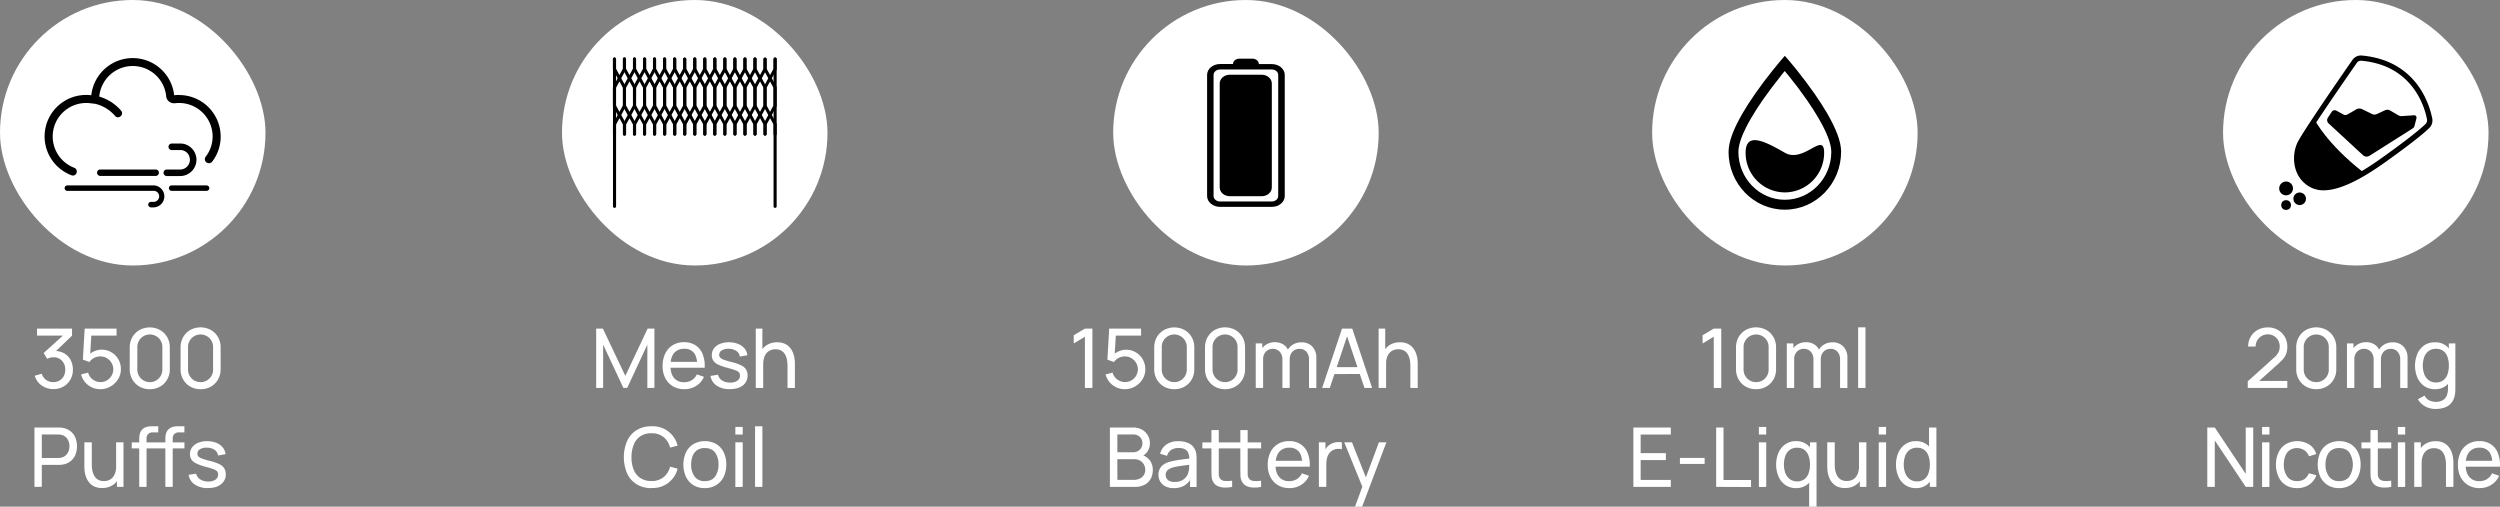 <svg xmlns="http://www.w3.org/2000/svg" viewBox="0 0 1668.34 338.11"><rect x="0" y="0" width="1668.34" height="338.11" fill="#808080" stroke="none"/><defs><style>.cls-1{fill:#fff;}</style></defs><g id="图层_2" data-name="图层 2"><g id="图层_1-2" data-name="图层 1"><g id="图层_2-2" data-name="图层 2"><g id="图层_1-2-2" data-name="图层 1-2"><rect class="cls-1" width="177.17" height="177.17" rx="88.58"/><path d="M119.46,63.36a26.8,26.8,0,0,0-3.23.2,27.82,27.82,0,0,0-55.31,0,26.8,26.8,0,0,0-3.23-.2A27.68,27.68,0,0,0,47.84,117a2.54,2.54,0,0,0,3.24-1.56,2.34,2.34,0,0,0,.15-.83v-.28a2.58,2.58,0,0,0-1.71-2.38A22.35,22.35,0,0,1,57.7,68.73a20.83,20.83,0,0,1,2.62.17l2.73.32.81.13a25.15,25.15,0,0,1,13,8.09,2.46,2.46,0,0,0,3.3.37l.24-.16a2.55,2.55,0,0,0,.6-3.56l-.15-.2a30.48,30.48,0,0,0-14.58-9.42v-.35a22.44,22.44,0,0,1,44.63,0v.12a5.21,5.21,0,0,0,5.71,4.65h.23a20.83,20.83,0,0,1,2.62-.17,22.42,22.42,0,0,1,22.44,22.36,22.1,22.1,0,0,1-4.63,13.49,2.67,2.67,0,0,0,2.19,4.33,2.7,2.7,0,0,0,2.1-1,27.25,27.25,0,0,0,5.7-16.76,27.76,27.76,0,0,0-27.8-27.72h0Z"/><path d="M130.84,104.31A10.84,10.84,0,0,0,122.58,96a11.14,11.14,0,0,0-1.82-.2h-6a2.17,2.17,0,1,0,0,4.33h6a6.5,6.5,0,0,1,1.52.3,6.29,6.29,0,0,1,4.12,4.11,6.53,6.53,0,0,1-6.2,8.59h-8.68a2.18,2.18,0,1,0-.28,4.35h9a10.91,10.91,0,0,0,10.87-10.94,11.42,11.42,0,0,0-.25-2.26Zm-27.08,8.81h-37a2.14,2.14,0,0,0,0,4.27h37a2.14,2.14,0,1,0,0-4.27Zm-1.17,10.62H45.08a1.82,1.82,0,1,0,0,3.63H102.5a3.64,3.64,0,0,1,3.72,3.55V131a3.72,3.72,0,0,1-3.63,3.72h-1.82a1.84,1.84,0,1,0,0,3.68h1.82a7.35,7.35,0,0,0,0-14.69Zm35.44,0H114.4a1.82,1.82,0,0,0,0,3.63H138a1.82,1.82,0,0,0,0-3.63Z"/><path class="cls-1" d="M35.66,259.66a13.53,13.53,0,0,1-5.47-1.09,12.41,12.41,0,0,1-4.36-3.08,12.15,12.15,0,0,1-2.68-4.74l4.7-1.35a7.82,7.82,0,0,0,3,4.18A8.12,8.12,0,0,0,35.6,255a8.28,8.28,0,0,0,4.2-1.11,7.31,7.31,0,0,0,2.75-2.9,9,9,0,0,0,1-4.26,8.36,8.36,0,0,0-2.2-6,7.6,7.6,0,0,0-5.78-2.31,8.14,8.14,0,0,0-2.08.28,11,11,0,0,0-2,.76l-2.36-3.88L43.8,222.31l.64,1.65H24.71v-4.68H48.07V224L35.55,236v-1.74a12.84,12.84,0,0,1,6.87,1.31A11.11,11.11,0,0,1,47,240a13.48,13.48,0,0,1,1.64,6.69,12.93,12.93,0,0,1-1.71,6.71,12.28,12.28,0,0,1-4.67,4.6A13,13,0,0,1,35.66,259.66Z"/><path class="cls-1" d="M66.91,259.72A13.08,13.08,0,0,1,56.75,255a13.38,13.38,0,0,1-2.66-5.11l4.71-1.27A7.74,7.74,0,0,0,60.56,252a8.88,8.88,0,0,0,2.95,2.2,8.47,8.47,0,0,0,7.87-.38,8.82,8.82,0,0,0,3.08-3.11,8.26,8.26,0,0,0,1.14-4.25,8.12,8.12,0,0,0-1.18-4.32A9.1,9.1,0,0,0,71.3,239a8.26,8.26,0,0,0-4.25-1.14,8.72,8.72,0,0,0-4.47,1.1,9.37,9.37,0,0,0-2.93,2.64L55.3,240l1.21-20.71H77.78v4.65H58.88l2.17-2-1,16.59-1-1.45a11.39,11.39,0,0,1,4-2.73,11.86,11.86,0,0,1,4.69-1,12.63,12.63,0,0,1,6.6,1.73,12.91,12.91,0,0,1,6.33,11.31,12.45,12.45,0,0,1-1.87,6.67,14.14,14.14,0,0,1-5,4.81A13.18,13.18,0,0,1,66.91,259.72Z"/><path class="cls-1" d="M100,259.72A13.5,13.5,0,0,1,93.08,258a12.94,12.94,0,0,1-4.76-4.76,13.5,13.5,0,0,1-1.74-6.86V231.82A13.56,13.56,0,0,1,88.32,225a12.94,12.94,0,0,1,4.76-4.76,14.43,14.43,0,0,1,13.74,0,12.79,12.79,0,0,1,4.76,4.76,13.49,13.49,0,0,1,1.73,6.86v14.53a13.49,13.49,0,0,1-1.73,6.86,12.79,12.79,0,0,1-4.76,4.76A13.55,13.55,0,0,1,100,259.72Zm0-4.71a8.06,8.06,0,0,0,4.23-1.13,8.45,8.45,0,0,0,3-3,8.14,8.14,0,0,0,1.12-4.22v-15.1a8.14,8.14,0,0,0-1.12-4.22,8.38,8.38,0,0,0-14.46,0,8.14,8.14,0,0,0-1.12,4.22v15.1a8.14,8.14,0,0,0,1.12,4.22,8.45,8.45,0,0,0,3,3A8.15,8.15,0,0,0,100,255Z"/><path class="cls-1" d="M133.83,259.72A13.47,13.47,0,0,1,127,258a12.94,12.94,0,0,1-4.76-4.76,13.5,13.5,0,0,1-1.74-6.86V231.82a13.5,13.5,0,0,1,1.74-6.86A12.94,12.94,0,0,1,127,220.2a14.43,14.43,0,0,1,13.74,0A12.79,12.79,0,0,1,145.5,225a13.59,13.59,0,0,1,1.73,6.86v14.53a13.59,13.59,0,0,1-1.73,6.86,12.79,12.79,0,0,1-4.76,4.76A13.59,13.59,0,0,1,133.83,259.72Zm0-4.71a8.1,8.1,0,0,0,4.24-1.13,8.45,8.45,0,0,0,3-3,8.05,8.05,0,0,0,1.13-4.22v-15.1a8.05,8.05,0,0,0-1.13-4.22,8.38,8.38,0,0,0-14.46,0,8.24,8.24,0,0,0-1.13,4.22v15.1a8.24,8.24,0,0,0,1.13,4.22,8.45,8.45,0,0,0,3,3,8.14,8.14,0,0,0,4.22,1.12Z"/><path class="cls-1" d="M23,324.91V285.3H40a13.2,13.2,0,0,1,1.54.18A11.44,11.44,0,0,1,47,287.73a10.59,10.59,0,0,1,3.28,4.32,15.51,15.51,0,0,1,0,11.5,10.66,10.66,0,0,1-3.3,4.3,11.4,11.4,0,0,1-5.38,2.2c-.49.08-1,.13-1.54.17s-1,0-1.37,0H27.89v14.64Zm4.89-19.29H38.48a10.47,10.47,0,0,0,1.2-.05,11,11,0,0,0,1.28-.19,6.37,6.37,0,0,0,3-1.61A7.14,7.14,0,0,0,45.78,301a9.47,9.47,0,0,0,0-6.47A7.18,7.18,0,0,0,44,291.8a6.33,6.33,0,0,0-3-1.61,11,11,0,0,0-1.28-.19c-.45,0-.85-.05-1.2-.05H27.89Z"/><path class="cls-1" d="M68.13,325.68a12.18,12.18,0,0,1-4.92-.91,9.68,9.68,0,0,1-3.38-2.42A11.74,11.74,0,0,1,57.71,319a16.45,16.45,0,0,1-1.09-3.77,22.82,22.82,0,0,1-.31-3.6V295.2h4.95v14.88a20.69,20.69,0,0,0,.38,4A10.86,10.86,0,0,0,63,317.64a6.75,6.75,0,0,0,2.47,2.48,7.58,7.58,0,0,0,3.9.91,8.51,8.51,0,0,0,3.34-.63,7,7,0,0,0,2.57-1.89,8.51,8.51,0,0,0,1.66-3.18,14.73,14.73,0,0,0,.6-4.48l3.21,1a16.31,16.31,0,0,1-1.55,7.4A11.2,11.2,0,0,1,74.78,324,12.89,12.89,0,0,1,68.13,325.68Zm9.91-.77v-8h-.55V295.2h4.92v29.71Z"/><path class="cls-1" d="M87.91,299.24v-4h17.74v4Zm5,25.67V293.58a18.71,18.71,0,0,1,.1-2.34,9,9,0,0,1,.5-2.35,6.08,6.08,0,0,1,1.27-2.11A6.38,6.38,0,0,1,97,285.19a8.3,8.3,0,0,1,2.46-.61c.84-.07,1.63-.11,2.38-.11h3.77v4.07h-3.49a4.44,4.44,0,0,0-3.25,1.08,4.34,4.34,0,0,0-1.07,3.19v32.1Zm12.44-25.67v-4h17.74v4Zm5,25.67V293.58a18.71,18.71,0,0,1,.1-2.34,9.46,9.46,0,0,1,.49-2.35,6.1,6.1,0,0,1,1.28-2.11,6.29,6.29,0,0,1,2.23-1.59,8.3,8.3,0,0,1,2.46-.61c.84-.07,1.63-.11,2.38-.11h3.77v4.07h-3.49a4.39,4.39,0,0,0-3.25,1.08,4.29,4.29,0,0,0-1.07,3.19v32.1Z"/><path class="cls-1" d="M138.74,325.7a15.1,15.1,0,0,1-8.7-2.32,9.67,9.67,0,0,1-4.17-6.51l5-.79a6.27,6.27,0,0,0,2.77,3.83,9.6,9.6,0,0,0,5.4,1.42,8,8,0,0,0,4.77-1.26,4,4,0,0,0,1.74-3.44,3.45,3.45,0,0,0-.57-2,5.37,5.37,0,0,0-2.38-1.47c-1.2-.45-3-1-5.44-1.67A34.46,34.46,0,0,1,131,309.3a7.79,7.79,0,0,1-3.22-2.6,6.57,6.57,0,0,1-1-3.63,7.49,7.49,0,0,1,1.44-4.57,9.29,9.29,0,0,1,4-3,15.42,15.42,0,0,1,6-1.09,16,16,0,0,1,6.05,1.08,10.49,10.49,0,0,1,4.31,3,8.62,8.62,0,0,1,1.94,4.58l-5,.9a5.47,5.47,0,0,0-2.31-3.75,8.71,8.71,0,0,0-5-1.47,8.24,8.24,0,0,0-4.69,1,3.45,3.45,0,0,0-1.8,3,2.7,2.7,0,0,0,.67,1.86,6.64,6.64,0,0,0,2.51,1.44,51.52,51.52,0,0,0,5.32,1.57,29.59,29.59,0,0,1,6.2,2.16,7.77,7.77,0,0,1,3.23,2.75,7.38,7.38,0,0,1,1,3.89,8.09,8.09,0,0,1-3.17,6.75C145.35,324.88,142.45,325.7,138.74,325.7Z"/><rect class="cls-1" x="1483.52" width="177.17" height="177.17" rx="88.58"/><path class="cls-1" d="M1500,258.86v-4.4l17.58-15.81a11.4,11.4,0,0,0,3-3.76,9.3,9.3,0,0,0,.75-3.64,8.21,8.21,0,0,0-1-4.12,8,8,0,0,0-2.85-2.91,7.69,7.69,0,0,0-4.08-1.09,7.9,7.9,0,0,0-4.21,1.13,8.29,8.29,0,0,0-2.91,3,7.68,7.68,0,0,0-1,4h-5a12.62,12.62,0,0,1,1.72-6.6,12.07,12.07,0,0,1,4.71-4.53,14,14,0,0,1,6.8-1.63,12.84,12.84,0,0,1,6.6,1.69,12.63,12.63,0,0,1,4.61,4.6,12.85,12.85,0,0,1,1.69,6.55,14,14,0,0,1-.65,4.5,11.34,11.34,0,0,1-2,3.51,32.1,32.1,0,0,1-3.39,3.41l-14.6,13.12-.64-1.65h21.27v4.67Z"/><path class="cls-1" d="M1545.72,259.72a13.52,13.52,0,0,1-6.87-1.75,12.84,12.84,0,0,1-4.75-4.76,13.41,13.41,0,0,1-1.75-6.86V231.82a13.41,13.41,0,0,1,1.75-6.86,12.84,12.84,0,0,1,4.75-4.76,14.43,14.43,0,0,1,13.74,0,12.65,12.65,0,0,1,4.76,4.76,13.5,13.5,0,0,1,1.74,6.86v14.53a13.5,13.5,0,0,1-1.74,6.86,12.65,12.65,0,0,1-4.76,4.76A13.55,13.55,0,0,1,1545.72,259.72Zm0-4.71a8.06,8.06,0,0,0,4.23-1.13,8.45,8.45,0,0,0,3-3,8.24,8.24,0,0,0,1.13-4.22v-15.1a8.24,8.24,0,0,0-1.13-4.22,8.45,8.45,0,0,0-3-3,8.06,8.06,0,0,0-4.23-1.13,8.25,8.25,0,0,0-4.23,1.13,8.45,8.45,0,0,0-3,3,8.14,8.14,0,0,0-1.12,4.22v15.1a8.14,8.14,0,0,0,1.12,4.22,8.45,8.45,0,0,0,3,3,8.15,8.15,0,0,0,4.23,1.12Z"/><path class="cls-1" d="M1566.21,258.89V229.18h4.37v7.95h.55v21.76Zm17.8,0V240.08a7.67,7.67,0,0,0-1.76-5.34,6.53,6.53,0,0,0-9.23-.12l-.12.12a7.54,7.54,0,0,0-1.79,5.24l-2.58-1.54a9.86,9.86,0,0,1,1.37-5.16,10.07,10.07,0,0,1,3.74-3.59,10.85,10.85,0,0,1,5.37-1.32,10.36,10.36,0,0,1,5.22,1.28,8.55,8.55,0,0,1,3.44,3.63,12,12,0,0,1,1.21,5.57v20Zm17.74,0v-19a7.31,7.31,0,0,0-1.78-5.21,6,6,0,0,0-4.61-1.88,6.56,6.56,0,0,0-3.13.77,6,6,0,0,0-2.42,2.36,8,8,0,0,0-.94,4.1l-2.58-1a10.65,10.65,0,0,1,1.3-5.55,9.75,9.75,0,0,1,3.73-3.7,10.84,10.84,0,0,1,5.34-1.32,9.57,9.57,0,0,1,7.31,2.84,10.55,10.55,0,0,1,2.67,7.56v20.08Z"/><path class="cls-1" d="M1624.94,259.72a12.14,12.14,0,0,1-7.13-2.07,13.43,13.43,0,0,1-4.58-5.62,20.74,20.74,0,0,1,0-16,13.35,13.35,0,0,1,4.58-5.59,12.15,12.15,0,0,1,7.1-2,11.82,11.82,0,0,1,7.07,2,12.53,12.53,0,0,1,4.33,5.58,22.61,22.61,0,0,1,0,16,12.87,12.87,0,0,1-4.33,5.63A11.69,11.69,0,0,1,1624.94,259.72Zm.35,13.2a14.69,14.69,0,0,1-4.56-.72,13,13,0,0,1-4.09-2.16,11.76,11.76,0,0,1-3.09-3.64L1618,264a6.89,6.89,0,0,0,3.12,3.17,9.42,9.42,0,0,0,4.17,1,9.64,9.64,0,0,0,4.69-1,6.41,6.41,0,0,0,2.77-3.07,12.51,12.51,0,0,0,.88-5.06v-8.12h.57V229.18h4.35v29.9c0,.83,0,1.61-.07,2.35a15,15,0,0,1-.29,2.22,11,11,0,0,1-2.28,5.21,10.25,10.25,0,0,1-4.4,3.05,18,18,0,0,1-6.22,1Zm.25-17.69a8,8,0,0,0,4.93-1.44,8.42,8.42,0,0,0,2.84-4,18.66,18.66,0,0,0,0-11.59,8.47,8.47,0,0,0-2.82-4,7.77,7.77,0,0,0-4.8-1.42,8,8,0,0,0-5,1.49,8.71,8.71,0,0,0-2.92,4,17.47,17.47,0,0,0,0,11.38,9.07,9.07,0,0,0,2.91,4,7.74,7.74,0,0,0,4.86,1.58Z"/><path class="cls-1" d="M1473,324.91V285.3h5l20.66,30.94V285.3h5v39.61h-5l-20.66-31v31Z"/><path class="cls-1" d="M1509.57,290v-5.07h4.9V290Zm0,35V295.2h4.9v29.71Z"/><path class="cls-1" d="M1533,325.73a13.85,13.85,0,0,1-7.66-2,13,13,0,0,1-4.82-5.57,19.1,19.1,0,0,1-1.69-8.09,18.78,18.78,0,0,1,1.73-8.15,13.1,13.1,0,0,1,4.87-5.53,15.38,15.38,0,0,1,15.72.32,11.08,11.08,0,0,1,4.55,6.32l-4.84,1.46a8.15,8.15,0,0,0-3.06-4,9,9,0,0,0-9.8-.07,8.34,8.34,0,0,0-2.94,3.91,16.3,16.3,0,0,0-1,5.7,13.39,13.39,0,0,0,2.3,8,7.72,7.72,0,0,0,6.67,3,8.22,8.22,0,0,0,4.82-1.33,8.33,8.33,0,0,0,2.93-3.87l5,1.3a12.68,12.68,0,0,1-4.81,6.35A13.82,13.82,0,0,1,1533,325.73Z"/><path class="cls-1" d="M1561,325.73a14,14,0,0,1-7.63-2,13.23,13.23,0,0,1-4.94-5.54,20,20,0,0,1,0-16.34,13.09,13.09,0,0,1,5-5.5,15.6,15.6,0,0,1,15.24,0,13.12,13.12,0,0,1,4.93,5.53,18.23,18.23,0,0,1,1.72,8.12,18.49,18.49,0,0,1-1.73,8.18,13.29,13.29,0,0,1-4.95,5.53A14.26,14.26,0,0,1,1561,325.73Zm0-4.65c3.06,0,5.35-1,6.86-3.08a15.2,15.2,0,0,0,0-16c-1.52-2-3.81-3-6.85-3a8.76,8.76,0,0,0-5.12,1.41,8.37,8.37,0,0,0-3,3.87,15.35,15.35,0,0,0-1,5.73,13,13,0,0,0,2.31,8,8,8,0,0,0,6.81,3.07Z"/><path class="cls-1" d="M1575.89,299.24v-4h19.89v4Zm19.89,25.67a21.69,21.69,0,0,1-5.21.45,11.58,11.58,0,0,1-4.6-1.05,6.25,6.25,0,0,1-3-3,8.88,8.88,0,0,1-1-3.56c0-1.2-.07-2.56-.07-4.09V287h4.9v29.62a4.83,4.83,0,0,0,.57,2.23,4,4,0,0,0,3.15,2.06,18.56,18.56,0,0,0,5.21-.16Z"/><path class="cls-1" d="M1600.18,290v-5.07h4.89V290Zm0,35V295.2h4.89v29.71Z"/><path class="cls-1" d="M1611.1,324.91V295.2h4.4v7.95h.55v21.76Zm21.18,0V310a20.7,20.7,0,0,0-.39-4,11,11,0,0,0-1.29-3.52,6.55,6.55,0,0,0-2.46-2.47,7.65,7.65,0,0,0-3.92-.91,8.51,8.51,0,0,0-3.34.63,6.93,6.93,0,0,0-2.57,1.88,8.71,8.71,0,0,0-1.67,3.17,15.21,15.21,0,0,0-.59,4.5l-3.22-1a16.32,16.32,0,0,1,1.56-7.4,11.15,11.15,0,0,1,4.37-4.78,12.76,12.76,0,0,1,6.64-1.66,11.9,11.9,0,0,1,4.93.91,9.81,9.81,0,0,1,3.38,2.42,12.11,12.11,0,0,1,2.12,3.35,17.1,17.1,0,0,1,1.08,3.77,21.7,21.7,0,0,1,.32,3.6v16.43Z"/><path class="cls-1" d="M1654.78,325.73a14.49,14.49,0,0,1-7.63-1.94,13.33,13.33,0,0,1-5.08-5.42,17.32,17.32,0,0,1-1.81-8.12,18.79,18.79,0,0,1,1.78-8.44,13.27,13.27,0,0,1,5-5.5,14.27,14.27,0,0,1,7.52-1.94,13.61,13.61,0,0,1,7.63,2.07,12.42,12.42,0,0,1,4.73,5.88,21.44,21.44,0,0,1,1.37,9.11h-5v-1.76q-.07-5.48-2.22-8.19a7.67,7.67,0,0,0-6.38-2.71,8.38,8.38,0,0,0-6.91,2.92c-1.58,1.95-2.36,4.73-2.36,8.36s.78,6.22,2.36,8.14a8.2,8.2,0,0,0,6.74,2.89,9.6,9.6,0,0,0,5.12-1.34,9.34,9.34,0,0,0,3.41-3.88l4.7,1.62a13.27,13.27,0,0,1-5.21,6.09A14.46,14.46,0,0,1,1654.78,325.73Zm-11-14.3v-3.94h22v3.94Z"/><circle cx="1525.59" cy="125.74" r="4.61"/><circle cx="1534.66" cy="132.65" r="4.2"/><circle cx="1525.59" cy="136.84" r="3.25"/><path d="M1550.69,127a18.61,18.61,0,0,1-12.56-4.56c-8.19-6.83-8.73-19-5.08-27,3.09-6.77,29-44.18,36.84-55.49a6.88,6.88,0,0,1,6.24-2.89h0c36.72,3.32,45.22,33,47,42a7,7,0,0,1-2,6.37c-3.19,3.14-11,9.73-30.15,23.35C1571.38,122.69,1559,127,1550.69,127Zm24.82-86.46a3.25,3.25,0,0,0-2.7,1.4c-16.12,23.17-34.18,49.76-36.53,54.91-3.11,6.81-2.72,17.13,4.12,22.83,6.22,5.18,17.34,8.27,48.49-13.89,18.95-13.49,26.63-20,29.73-23a3.51,3.51,0,0,0,1-3.18c-1.62-8.37-9.55-36-43.81-39.08Z"/><path d="M1556,74.69l-2.51,3.81a3,3,0,0,0,.49,3.88l22.92,21.19a3.56,3.56,0,0,0,4.32.39l28.9-18.3a2.58,2.58,0,0,0,1.13-1.55l1.34-5.19a1.64,1.64,0,0,0-1.17-2,1.87,1.87,0,0,0-.53,0l-8.07.57a3.84,3.84,0,0,1-2.2-.49L1595,73.72a3.69,3.69,0,0,0-3.39-.13l-5.43,2.5a3.82,3.82,0,0,1-3.27,0l-6.58-3.25a4.16,4.16,0,0,0-3.85.12l-5.93,3.41a2.78,2.78,0,0,1-2.79,0l-4.47-2.47A2.45,2.45,0,0,0,1556,74.69Z"/><path d="M1544.72,80s7.8,15.77,32.4,35c-4.29,3.12-25.52,16.44-36.3,7.28s-9.69-21.28-2.9-31.79C1544.26,80.73,1544.72,80,1544.72,80Z"/><rect class="cls-1" x="1102.53" width="177.17" height="177.17" rx="88.58"/><path class="cls-1" d="M1143.66,258.89V224.7l-7.46,4.51v-5.47l7.46-4.46h5v39.61Z"/><path class="cls-1" d="M1171.9,259.72A13.53,13.53,0,0,1,1165,258a12.94,12.94,0,0,1-4.76-4.76,13.5,13.5,0,0,1-1.74-6.86V231.82a13.5,13.5,0,0,1,1.74-6.86,12.94,12.94,0,0,1,4.76-4.76,14.43,14.43,0,0,1,13.74,0,12.79,12.79,0,0,1,4.76,4.76,13.49,13.49,0,0,1,1.73,6.86v14.53a13.49,13.49,0,0,1-1.73,6.86,12.79,12.79,0,0,1-4.76,4.76A13.56,13.56,0,0,1,1171.9,259.72Zm0-4.71a8.1,8.1,0,0,0,4.24-1.13,8.45,8.45,0,0,0,3-3,8.14,8.14,0,0,0,1.12-4.22v-15.1a8.14,8.14,0,0,0-1.12-4.22,8.38,8.38,0,0,0-14.46,0,8.24,8.24,0,0,0-1.13,4.22v15.1a8.24,8.24,0,0,0,1.13,4.22,8.45,8.45,0,0,0,3,3,8.14,8.14,0,0,0,4.22,1.12Z"/><path class="cls-1" d="M1192.4,258.89V229.18h4.37v7.95h.55v21.76Zm17.79,0V240.08a7.67,7.67,0,0,0-1.76-5.34,6.53,6.53,0,0,0-9.23-.12l-.12.12a7.54,7.54,0,0,0-1.79,5.24l-2.58-1.54a9.76,9.76,0,0,1,1.37-5.16,10.07,10.07,0,0,1,3.74-3.59,10.85,10.85,0,0,1,5.37-1.32,10.36,10.36,0,0,1,5.22,1.28,8.6,8.6,0,0,1,3.44,3.63,12,12,0,0,1,1.21,5.57v20Zm17.75,0v-19a7.3,7.3,0,0,0-1.77-5.21,6,6,0,0,0-4.61-1.88,6.56,6.56,0,0,0-3.13.77,6,6,0,0,0-2.42,2.36,8,8,0,0,0-.94,4.1l-2.59-1a10.66,10.66,0,0,1,1.31-5.55,9.75,9.75,0,0,1,3.73-3.7,10.67,10.67,0,0,1,5.33-1.32,9.59,9.59,0,0,1,7.32,2.84,10.55,10.55,0,0,1,2.67,7.56v20.08Z"/><path class="cls-1" d="M1240,258.89V218.46h4.9v40.43Z"/><path class="cls-1" d="M1090,324.91V285.3h25V290h-20.14v12.4h16.84V307h-16.84v13.26H1115v4.65Z"/><path class="cls-1" d="M1121.06,309.59v-4h16.5v4Z"/><path class="cls-1" d="M1145.26,324.91V285.3h4.9v35h18.38V325Z"/><path class="cls-1" d="M1173.76,290v-5.07h4.9V290Zm0,35V295.2h4.9v29.71Z"/><path class="cls-1" d="M1198.57,325.73a12.17,12.17,0,0,1-7.12-2.06,13.38,13.38,0,0,1-4.58-5.63,20.74,20.74,0,0,1,0-16,13.38,13.38,0,0,1,4.58-5.6,12.19,12.19,0,0,1,7.1-2.05,11.84,11.84,0,0,1,7.06,2.05A12.75,12.75,0,0,1,1210,302a22.61,22.61,0,0,1,0,16,12.79,12.79,0,0,1-4.34,5.62A11.58,11.58,0,0,1,1198.57,325.73Zm.61-4.48a7.85,7.85,0,0,0,4.92-1.45,8.44,8.44,0,0,0,2.85-4,17,17,0,0,0,.92-5.79,16.39,16.39,0,0,0-.94-5.81,8.46,8.46,0,0,0-2.81-4,7.83,7.83,0,0,0-4.8-1.41,8.13,8.13,0,0,0-5,1.48,8.62,8.62,0,0,0-2.91,4,17.44,17.44,0,0,0,0,11.37,8.85,8.85,0,0,0,2.9,4,7.77,7.77,0,0,0,4.87,1.61Zm8.14,16.86v-21h.55V295.2h4.37v42.91Z"/><path class="cls-1" d="M1231.22,325.68a12.18,12.18,0,0,1-4.92-.91,9.68,9.68,0,0,1-3.38-2.42,11.79,11.79,0,0,1-2.12-3.36,16.45,16.45,0,0,1-1.09-3.77,22.83,22.83,0,0,1-.32-3.6V295.2h5v14.88a20.69,20.69,0,0,0,.38,4,10.85,10.85,0,0,0,1.31,3.52,6.75,6.75,0,0,0,2.47,2.48,7.58,7.58,0,0,0,3.9.91,8.51,8.51,0,0,0,3.34-.63,7,7,0,0,0,2.57-1.89,8.73,8.73,0,0,0,1.66-3.18,15.12,15.12,0,0,0,.59-4.48l3.22,1a16.31,16.31,0,0,1-1.55,7.4,11.31,11.31,0,0,1-4.37,4.77A12.85,12.85,0,0,1,1231.22,325.68Zm9.91-.77v-8h-.56V295.2h4.93v29.71Z"/><path class="cls-1" d="M1253.75,290v-5.07h4.9V290Zm0,35V295.2h4.9v29.71Z"/><path class="cls-1" d="M1278.56,325.73a12.17,12.17,0,0,1-7.12-2.06,13.38,13.38,0,0,1-4.58-5.63,20.74,20.74,0,0,1,0-16,13.38,13.38,0,0,1,4.58-5.6,12.24,12.24,0,0,1,7.09-2.05,11.87,11.87,0,0,1,7.07,2.05,12.78,12.78,0,0,1,4.34,5.59,22.61,22.61,0,0,1,0,16,12.85,12.85,0,0,1-4.34,5.62A11.56,11.56,0,0,1,1278.56,325.73Zm.61-4.48a7.85,7.85,0,0,0,4.92-1.45,8.44,8.44,0,0,0,2.85-4,17,17,0,0,0,.92-5.79,16.39,16.39,0,0,0-.94-5.81,8.41,8.41,0,0,0-2.82-4,7.76,7.76,0,0,0-4.8-1.41,8.13,8.13,0,0,0-5,1.48,8.62,8.62,0,0,0-2.91,4,17.44,17.44,0,0,0,0,11.37,8.85,8.85,0,0,0,2.9,4A7.76,7.76,0,0,0,1279.17,321.25Zm8.69,3.66V303h-.55V285.3h4.92v39.61Z"/><path d="M1153.55,101.24c0-6.76,3.39-15.44,9.42-25.8,2.41-4.13,5.21-8.46,8.31-12.91q5.68-8.14,11.92-15.87,2.47-3.09,5-6.09l.4-.47,2.48-2.85,2.48,2.85.4.47,1.11,1.31q2,2.37,3.93,4.78,6.21,7.74,11.91,15.87c3.1,4.49,5.9,8.78,8.31,12.91,6,10.36,9.42,19,9.42,25.8,0,21.34-16.8,38.68-37.56,38.68s-37.56-17.34-37.56-38.68m34.77-50.42q-6.08,7.56-11.68,15.52c-3,4.31-5.71,8.49-8,12.46-5.49,9.41-8.52,17.18-8.52,22.46,0,17.72,13.89,32.05,31,32.05s31-14.33,31-32c0-5.26-3-13-8.52-22.46-2.32-4-5-8.15-8-12.46q-5.57-8-11.68-15.52L1191,47.4c-.9,1.06-1.8,2.2-2.79,3.42"/><path d="M1191.11,128.4a26.33,26.33,0,0,1-26.2-26.46c0-14.63,13.61-7.19,26.2,0s26.2-14.63,26.2,0a26.33,26.33,0,0,1-26.2,26.46"/><rect class="cls-1" x="742.87" width="177.17" height="177.17" rx="88.58"/><path class="cls-1" d="M724,258.89V224.7l-7.45,4.51v-5.47l7.45-4.46h5v39.61Z"/><path class="cls-1" d="M750.59,259.72A13.08,13.08,0,0,1,740.43,255a13.38,13.38,0,0,1-2.66-5.11l4.71-1.27a7.76,7.76,0,0,0,1.76,3.37,8.8,8.8,0,0,0,3,2.2,8.47,8.47,0,0,0,7.87-.38,8.82,8.82,0,0,0,3.08-3.11,8.26,8.26,0,0,0,1.14-4.25,8.12,8.12,0,0,0-1.18-4.32A9.08,9.08,0,0,0,755,239a8.26,8.26,0,0,0-4.25-1.14,8.72,8.72,0,0,0-4.47,1.1,9.37,9.37,0,0,0-2.93,2.64L739,240l1.21-20.71h21.27v4.65h-18.9l2.17-2-1,16.59-1.07-1.4a11.32,11.32,0,0,1,4-2.73,11.86,11.86,0,0,1,4.69-1,12.63,12.63,0,0,1,6.6,1.73,12.91,12.91,0,0,1,6.33,11.31,12.45,12.45,0,0,1-1.87,6.67,14.14,14.14,0,0,1-5,4.81A13.14,13.14,0,0,1,750.59,259.72Z"/><path class="cls-1" d="M783.63,259.72a13.52,13.52,0,0,1-6.87-1.75,12.94,12.94,0,0,1-4.76-4.76,13.5,13.5,0,0,1-1.74-6.86V231.82A13.56,13.56,0,0,1,772,225a12.94,12.94,0,0,1,4.76-4.76,14.43,14.43,0,0,1,13.74,0,12.65,12.65,0,0,1,4.76,4.76,13.49,13.49,0,0,1,1.73,6.86v14.53a13.49,13.49,0,0,1-1.73,6.86A12.76,12.76,0,0,1,790.5,258,13.54,13.54,0,0,1,783.63,259.72Zm0-4.71a8.06,8.06,0,0,0,4.23-1.13,8.45,8.45,0,0,0,3-3,8.24,8.24,0,0,0,1.13-4.22v-15.1a8.24,8.24,0,0,0-1.13-4.22,8.38,8.38,0,0,0-14.46,0,8.14,8.14,0,0,0-1.12,4.22v15.1a8.14,8.14,0,0,0,1.12,4.22,8.45,8.45,0,0,0,3,3,8.15,8.15,0,0,0,4.23,1.12Z"/><path class="cls-1" d="M817.51,259.72a13.51,13.51,0,0,1-6.86-1.75,12.94,12.94,0,0,1-4.76-4.76,13.5,13.5,0,0,1-1.74-6.86V231.82a13.5,13.5,0,0,1,1.74-6.86,12.94,12.94,0,0,1,4.76-4.76,14.43,14.43,0,0,1,13.74,0,12.79,12.79,0,0,1,4.76,4.76,13.59,13.59,0,0,1,1.73,6.86v14.53a13.59,13.59,0,0,1-1.73,6.86,12.79,12.79,0,0,1-4.76,4.76A13.58,13.58,0,0,1,817.51,259.72Zm0-4.71a8.1,8.1,0,0,0,4.24-1.13,8.45,8.45,0,0,0,3-3,8.14,8.14,0,0,0,1.12-4.22v-15.1a8.14,8.14,0,0,0-1.12-4.22,8.38,8.38,0,0,0-14.46,0,8.24,8.24,0,0,0-1.13,4.22v15.1a8.24,8.24,0,0,0,1.13,4.22,8.45,8.45,0,0,0,3,3,8.14,8.14,0,0,0,4.22,1.12Z"/><path class="cls-1" d="M838,258.89V229.18h4.37v7.95h.55v21.76Zm17.79,0V240.08a7.67,7.67,0,0,0-1.76-5.34,6.53,6.53,0,0,0-9.23-.12l-.12.12a7.54,7.54,0,0,0-1.79,5.24l-2.59-1.54a9.77,9.77,0,0,1,1.38-5.16,10.07,10.07,0,0,1,3.74-3.59,10.78,10.78,0,0,1,5.36-1.32,10.37,10.37,0,0,1,5.23,1.28,8.6,8.6,0,0,1,3.44,3.63,12,12,0,0,1,1.21,5.57v20Zm17.75,0v-19a7.3,7.3,0,0,0-1.77-5.21,6,6,0,0,0-4.61-1.88,6.56,6.56,0,0,0-3.13.77,6.06,6.06,0,0,0-2.43,2.36,8,8,0,0,0-.93,4.1l-2.59-1a10.66,10.66,0,0,1,1.31-5.55,9.75,9.75,0,0,1,3.73-3.7,10.67,10.67,0,0,1,5.33-1.32,9.59,9.59,0,0,1,7.32,2.84,10.55,10.55,0,0,1,2.67,7.56v20.08Z"/><path class="cls-1" d="M882.32,258.89l13.26-39.61h6.82l13.26,39.61h-5.09l-12.41-36.75h1.54l-12.29,36.75Zm6.38-9.27V245h20.58v4.59Z"/><path class="cls-1" d="M920,258.89V219.28h4.4v21.87h.6v17.74Zm21.18,0V244a21.51,21.51,0,0,0-.38-4,11.07,11.07,0,0,0-1.3-3.52A6.58,6.58,0,0,0,937,234a7.65,7.65,0,0,0-3.92-.91,8.51,8.51,0,0,0-3.34.63,7,7,0,0,0-2.57,1.89,8.67,8.67,0,0,0-1.67,3.16,15.21,15.21,0,0,0-.59,4.5l-3.22-1a16.32,16.32,0,0,1,1.56-7.4,11.13,11.13,0,0,1,4.37-4.77,12.86,12.86,0,0,1,6.64-1.67,12.23,12.23,0,0,1,4.93.91,9.81,9.81,0,0,1,3.38,2.42,11.79,11.79,0,0,1,2.12,3.36,17.12,17.12,0,0,1,1.09,3.77,22.82,22.82,0,0,1,.31,3.6v16.42Z"/><path class="cls-1" d="M740.67,324.91V285.3h15.44a12,12,0,0,1,6.06,1.45,10.21,10.21,0,0,1,3.85,3.84,10.34,10.34,0,0,1,1.34,5.13,9.71,9.71,0,0,1-1.65,5.65,8.43,8.43,0,0,1-4.46,3.32v-1.35a10.83,10.83,0,0,1,5.94,3.74,10.27,10.27,0,0,1,2.11,6.49,12.17,12.17,0,0,1-1.41,6,9.82,9.82,0,0,1-4.07,3.93,13.2,13.2,0,0,1-6.29,1.41Zm5-23.08h10.42a6.55,6.55,0,0,0,3.16-.76,5.72,5.72,0,0,0,2.27-2.12,6,6,0,0,0,.84-3.23,5.46,5.46,0,0,0-1.74-4.18,6.39,6.39,0,0,0-4.53-1.62H745.63Zm0,18.4h10.92a9.17,9.17,0,0,0,3.93-.81,6.66,6.66,0,0,0,2.74-2.3,6.2,6.2,0,0,0,1-3.57,7.13,7.13,0,0,0-.91-3.61,6.8,6.8,0,0,0-2.51-2.54,7.26,7.26,0,0,0-3.7-.95H745.63Z"/><path class="cls-1" d="M783.17,325.73a11.69,11.69,0,0,1-5.57-1.22,8.47,8.47,0,0,1-3.38-3.23,8.84,8.84,0,0,1-1.14-4.41,8.66,8.66,0,0,1,.88-4,7.78,7.78,0,0,1,2.51-2.86,13.36,13.36,0,0,1,3.9-1.82c1.41-.38,3-.71,4.73-1s3.51-.54,5.31-.78l5.06-.69-1.76,1c0-2.63-.5-4.57-1.6-5.85s-3-1.91-5.72-1.91a8.81,8.81,0,0,0-4.72,1.24,6.67,6.67,0,0,0-2.84,4l-4.65-1.4a10.87,10.87,0,0,1,4.15-6.14,13.59,13.59,0,0,1,8.12-2.23,15.54,15.54,0,0,1,6.94,1.45,8.52,8.52,0,0,1,4.17,4.36,9.46,9.46,0,0,1,.8,3c.11,1.12.16,2.24.16,3.37V325h-4.35v-7.13l1,.66a12,12,0,0,1-4.7,5.46A13.89,13.89,0,0,1,783.17,325.73Zm.74-4.1a10.19,10.19,0,0,0,4.58-.95,8.47,8.47,0,0,0,3.13-2.5,8.09,8.09,0,0,0,1.54-3.4,13.26,13.26,0,0,0,.44-3v-2.61l1.71.74c-1.6.24-3.17.46-4.72.66s-3,.41-4.37.63a33.39,33.39,0,0,0-3.7.8,11.19,11.19,0,0,0-2.27,1,5.35,5.35,0,0,0-1.71,1.57,4.08,4.08,0,0,0-.64,2.33,4.5,4.5,0,0,0,2.54,4.1A7.52,7.52,0,0,0,783.91,321.63Z"/><path class="cls-1" d="M802.37,299.24v-4h19.89v4Zm19.89,25.67a21.69,21.69,0,0,1-5.21.45,11.58,11.58,0,0,1-4.6-1.05,6.33,6.33,0,0,1-3-3,8.53,8.53,0,0,1-.94-3.56c0-1.2-.07-2.56-.07-4.09V287h4.89v29.62a4.83,4.83,0,0,0,.57,2.23,4,4,0,0,0,3.15,2.06,18.56,18.56,0,0,0,5.21-.16Zm-.55-25.67v-4H841.6v4Zm19.89,25.67a21.81,21.81,0,0,1-5.22.45,11.53,11.53,0,0,1-4.59-1.05,6.25,6.25,0,0,1-3-3,8.57,8.57,0,0,1-1-3.56c0-1.2-.07-2.56-.07-4.09V287h4.9v29.62a4.94,4.94,0,0,0,.56,2.23,4,4,0,0,0,3.15,2.06,18.63,18.63,0,0,0,5.22-.16Z"/><path class="cls-1" d="M860.52,325.73a14.59,14.59,0,0,1-7.63-1.94,13.33,13.33,0,0,1-5.08-5.42,17.32,17.32,0,0,1-1.81-8.12,18.79,18.79,0,0,1,1.78-8.44,13.27,13.27,0,0,1,5-5.5,14.27,14.27,0,0,1,7.52-1.94,13.61,13.61,0,0,1,7.63,2.07,12.55,12.55,0,0,1,4.74,5.88,21.59,21.59,0,0,1,1.36,9.11h-4.95v-1.76q-.09-5.48-2.23-8.19a7.67,7.67,0,0,0-6.38-2.71,8.38,8.38,0,0,0-6.91,2.92c-1.58,1.95-2.36,4.73-2.36,8.36s.78,6.22,2.36,8.14a8.2,8.2,0,0,0,6.74,2.89,9.6,9.6,0,0,0,5.12-1.34,9.28,9.28,0,0,0,3.41-3.88l4.7,1.62a13.27,13.27,0,0,1-5.21,6.09A14.42,14.42,0,0,1,860.52,325.73Zm-11-14.3v-3.94h22v3.94Z"/><path class="cls-1" d="M880.13,324.91V295.2h4.38v7.18l-.72-.94a11,11,0,0,1,1.36-2.53,9.9,9.9,0,0,1,4.5-3.31,12.25,12.25,0,0,1,3-.58,11.18,11.18,0,0,1,2.83.18v4.59a9.86,9.86,0,0,0-3.38-.19,7.06,7.06,0,0,0-3.41,1.32,7.65,7.65,0,0,0-2.21,2.49,10.28,10.28,0,0,0-1.09,3.14,19.93,19.93,0,0,0-.3,3.45v14.91Z"/><path class="cls-1" d="M904.26,338.11,910,322.49l.08,4.62-13-31.91h5.15l10.18,25.66h-1.76l9.54-25.66h5L909,338.11Z"/><path d="M822.81,42.73h-8.64c-4.76,0-8.63,3.24-8.63,7.24v80.84c0,4,3.87,7.24,8.63,7.24h34.56c4.76,0,8.63-3.24,8.63-7.24V50c0-4-3.87-7.24-8.63-7.24h-8.65c0-2-1.93-3.63-4.31-3.63h-8.64c-2.38,0-4.32,1.63-4.32,3.63m25.92,3.61C851.11,46.34,853,48,853,50v80.84c0,2-1.93,3.62-4.31,3.62H814.17c-2.38,0-4.31-1.66-4.31-3.62V50c0-2,1.93-3.63,4.31-3.63Z"/><path d="M848.73,55.7v69.41c0,3.22-3,5.83-6.77,5.83H820.72c-3.74,0-6.76-2.62-6.76-5.83V55.7c0-3.22,3-5.83,6.76-5.83H842C845.69,49.87,848.73,52.49,848.73,55.7Z"/><rect class="cls-1" x="375.04" width="177.17" height="177.17" rx="88.58"/><path d="M410.07,138.71a1,1,0,0,1-1-1h0V39.48a1,1,0,0,1,2.06,0v98.2A1,1,0,0,1,410.07,138.71Z"/><path d="M413.38,78.92l-4.38-8V58.06l4.38-8,4.38,8V70.88Zm-2.32-8.57,2.32,4.26,2.31-4.26V58.59l-2.31-4.25-2.32,4.25Z"/><path d="M413.38,54.38l-4.38-8V39.47a1,1,0,0,1,2.06-.18.54.54,0,0,1,0,.18v6.35l2.32,4.25,2.31-4.25V39.47a1,1,0,0,1,2.07-.18v7.05Z"/><path d="M416.7,90.51a1,1,0,0,1-1-1V83.12l-2.28-4.25-2.32,4.25v6.35a1,1,0,0,1-2.06,0V82.6l4.38-8,4.38,8v6.87a1,1,0,0,1-1,1Z"/><path d="M420.08,78.92l-4.39-8V58.06l4.39-8,4.38,8V70.88Zm-2.32-8.57,2.32,4.26,2.32-4.26V58.59l-2.32-4.25-2.32,4.25Z"/><path d="M420.08,54.38l-4.39-8V39.47a1,1,0,0,1,2.07-.18v6.53l2.32,4.25,2.32-4.25V39.47a1,1,0,0,1,2.06-.18.54.54,0,0,1,0,.18v6.87Z"/><path d="M423.43,90.51a1,1,0,0,1-1-1V83.12l-2.32-4.25-2.32,4.25v6.35a1,1,0,0,1-2.07,0V82.6l4.39-8,4.38,8v6.87a1,1,0,0,1-1,1Z"/><path d="M426.77,78.92l-4.37-8V58.06l4.37-8,4.39,8V70.88Zm-2.31-8.57,2.31,4.26,2.36-4.26V58.59l-2.32-4.25-2.31,4.25Z"/><path d="M426.77,54.38l-4.37-8V39.47a1,1,0,0,1,2.06-.18.54.54,0,0,1,0,.18v6.35l2.31,4.25,2.36-4.25V39.47a1,1,0,0,1,2.06-.18.54.54,0,0,1,0,.18v6.87Z"/><path d="M430.12,90.51a1,1,0,0,1-1-1V83.12l-2.32-4.25-2.35,4.25v6.35a1,1,0,0,1-2.06,0V82.6l4.37-8,4.39,8v6.87A1,1,0,0,1,430.12,90.51Z"/><path d="M433.48,78.92l-4.35-8V58.06l4.38-8,4.38,8V70.88Zm-2.32-8.57,2.32,4.26,2.28-4.26V58.59l-2.31-4.25-2.32,4.25Z"/><path d="M433.48,54.38l-4.35-8V39.47a1,1,0,0,1,2.06-.18.54.54,0,0,1,0,.18v6.35l2.32,4.25,2.25-4.25V39.47a1,1,0,0,1,2.06-.18.54.54,0,0,1,0,.18v6.87Z"/><path d="M436.83,90.51a1,1,0,0,1-1.07-1V83.12l-2.31-4.25-2.29,4.25v6.35a1,1,0,0,1-2.06,0V82.6l4.38-8,4.38,8v6.87a1,1,0,0,1-1,1Z"/><path d="M440.18,78.92l-4.42-8V58.06l4.38-8,4.39,8V70.88Zm-2.32-8.57,2.32,4.26,2.32-4.26V58.59l-2.32-4.25-2.32,4.25Z"/><path d="M440.18,54.38l-4.42-8V39.47a1,1,0,0,1,2.06-.18.54.54,0,0,1,0,.18v6.35l2.32,4.25,2.32-4.25V39.47a1,1,0,0,1,2.07-.18v7.05Z"/><path d="M443.52,90.51a1,1,0,0,1-1-1V83.12l-2.32-4.25-2.32,4.25v6.35a1,1,0,0,1-2.07,0V82.6l4.39-8,4.38,8v6.87a1,1,0,0,1-1,1Z"/><path d="M446.87,78.92l-4.37-8V58.07l4.37-8,4.39,8V70.88Zm-2.31-8.57,2.31,4.26,2.32-4.26V58.59l-2.32-4.25-2.31,4.25Z"/><path d="M446.87,54.38l-4.37-8V39.47a1,1,0,0,1,2.06-.18.54.54,0,0,1,0,.18v6.35l2.31,4.25,2.32-4.25V39.47a1,1,0,0,1,2.07-.18v7.05Z"/><path d="M450.23,90.51a1,1,0,0,1-1-1V83.12l-2.32-4.25-2.31,4.25v6.35a1,1,0,0,1-2.06,0V82.6l4.37-8,4.39,8v6.87A1,1,0,0,1,450.23,90.51Z"/><path d="M453.58,78.92l-4.39-8V58.06l4.39-8,4.37,8V70.88Zm-2.32-8.57,2.32,4.26,2.32-4.26V58.59l-2.32-4.25-2.32,4.25Z"/><path d="M453.58,54.38l-4.39-8V39.47a1,1,0,0,1,2.07-.18v6.53l2.32,4.25,2.32-4.25V39.47a1,1,0,0,1,2.05,0v6.87Z"/><path d="M456.93,90.51a1,1,0,0,1-1-1V83.12l-2.32-4.25-2.32,4.25v6.35a1,1,0,0,1-2.07,0V82.6l4.39-8,4.37,8v6.87a1,1,0,0,1-1,1Z"/><path d="M460.28,78.92l-4.38-8V58.07l4.38-8,4.38,8V70.88ZM458,70.35l2.33,4.26,2.32-4.26V58.59l-2.32-4.25L458,58.59Z"/><path d="M460.28,54.38l-4.38-8V39.47a1,1,0,0,1,2.05,0v6.35l2.33,4.25,2.32-4.25V39.47a1,1,0,0,1,.93-1.12,1,1,0,0,1,1.13.94v7.05Z"/><path d="M463.62,90.51a1,1,0,0,1-1-1V83.12l-2.32-4.25L458,83.12v6.35a1,1,0,1,1-2.05,0V82.6l4.38-8,4.38,8v6.87A1,1,0,0,1,463.62,90.51Z"/><path d="M467,78.92l-4.38-8V58.06L467,50l4.42,8V70.88Zm-2.32-8.57L467,74.61l2.31-4.26V58.59L467,54.34l-2.32,4.25Z"/><path d="M467,54.38l-4.38-8V39.47a1,1,0,0,1,.93-1.12,1,1,0,0,1,1.13.94v6.53L467,50.07l2.31-4.25V39.47a1,1,0,0,1,2.07-.18v7.05Z"/><path d="M470.33,90.51a1,1,0,0,1-1-1V83.12L467,78.87l-2.32,4.25v6.35a1,1,0,0,1-2.06,0V82.6l4.38-8,4.38,8v6.87A1,1,0,0,1,470.33,90.51Z"/><path d="M473.68,78.92l-4.39-8V58.06l4.39-8,4.38,8V70.88Zm-2.28-8.57,2.32,4.26L476,70.35V58.59l-2.32-4.25-2.32,4.25Z"/><path d="M473.68,54.38l-4.39-8V39.47a1,1,0,0,1,2.07-.18v6.53l2.32,4.25L476,45.82V39.47a1,1,0,0,1,2.06-.18.54.54,0,0,1,0,.18v6.87Z"/><path d="M477,90.51a1,1,0,0,1-1-1V83.12l-2.32-4.25-2.28,4.25v6.35a1,1,0,0,1-2.07,0V82.6l4.39-8,4.38,8v6.87a1,1,0,0,1-1,1Z"/><path d="M480.37,78.92l-4.37-8V58.06l4.37-8,4.39,8V70.88ZM478,70.35l2.31,4.26,2.32-4.26V58.59l-2.32-4.25L478,58.59Z"/><path d="M480.37,54.38l-4.37-8V39.47a1,1,0,0,1,2.06-.18.54.54,0,0,1,0,.18v6.35l2.31,4.25,2.32-4.25V39.47a1,1,0,0,1,2.07-.18v7.05Z"/><path d="M483.72,90.51a1,1,0,0,1-1-1V83.12l-2.32-4.25L478,83.12v6.35a1,1,0,0,1-2.07,0V82.6l4.38-8,4.38,8v6.87A1,1,0,0,1,483.72,90.51Z"/><path d="M487.08,78.92l-4.39-8V58.06l4.39-8,4.37,8V70.88Zm-2.32-8.57,2.32,4.26,2.31-4.26V58.59l-2.31-4.25-2.32,4.25Z"/><path d="M487.08,54.38l-4.39-8V39.47a1,1,0,0,1,2.07-.18v6.53l2.32,4.25,2.31-4.25V39.47a1,1,0,0,1,2.06-.18.54.54,0,0,1,0,.18v6.87Z"/><path d="M490.46,90.51a1,1,0,0,1-1-1V83.12l-2.31-4.25-2.35,4.25v6.35a1,1,0,0,1-2.07,0V82.6l4.39-8,4.37,8v6.87A1,1,0,0,1,490.46,90.51Z"/><path d="M493.78,78.92l-4.39-8V58.06l4.39-8,4.38,8V70.88Zm-2.33-8.57,2.33,4.26,2.32-4.26V58.59l-2.32-4.25-2.33,4.25Z"/><path d="M493.78,54.38l-4.39-8V39.47a1,1,0,0,1,2.06-.18.54.54,0,0,1,0,.18v6.35l2.33,4.25,2.32-4.25V39.47a1,1,0,0,1,2.06-.18.54.54,0,0,1,0,.18v6.87Z"/><path d="M497.09,90.51a1,1,0,0,1-1-1V83.12l-2.28-4.25-2.33,4.25v6.35a1,1,0,0,1-1.12.94,1,1,0,0,1-.94-.94V82.6l4.39-8,4.38,8v6.87a1,1,0,0,1-1,1Z"/><path d="M500.47,78.92l-4.37-8V58.06l4.37-8,4.39,8V70.88Zm-2.31-8.57,2.31,4.26,2.32-4.26V58.59l-2.32-4.25-2.31,4.25Z"/><path d="M500.47,54.38l-4.37-8V39.47a1,1,0,0,1,2.06-.18.54.54,0,0,1,0,.18v6.35l2.31,4.25,2.32-4.25V39.47a1,1,0,0,1,2.07-.18v7.05Z"/><path d="M503.83,90.51a1,1,0,0,1-1-1V83.12l-2.32-4.25-2.31,4.25v6.35a1,1,0,0,1-2.06,0V82.6l4.37-8,4.39,8v6.87A1,1,0,0,1,503.83,90.51Z"/><path d="M507.18,78.92l-4.39-8V58.07l4.39-8,4.37,8V70.88Zm-2.32-8.57,2.32,4.26,2.34-4.26V58.59l-2.32-4.25-2.32,4.25Z"/><path d="M507.18,54.38l-4.39-8V39.47a1,1,0,0,1,2.07-.18v6.53l2.32,4.25,2.34-4.25V39.47a1,1,0,0,1,2.06,0h0v6.87Z"/><path d="M510.53,90.51a1,1,0,0,1-1-1V83.12l-2.32-4.25-2.34,4.25v6.35a1,1,0,0,1-2.07,0V82.6l4.39-8,4.37,8v6.87a1,1,0,0,1-1,1Z"/><path d="M513.87,78.92l-4.35-8V58.06l4.38-8,4.38,8V70.88Zm-2.32-8.57,2.32,4.26,2.32-4.26V58.59l-2.32-4.25-2.32,4.25Z"/><path d="M513.87,54.38l-4.35-8V39.47a1,1,0,0,1,2.06,0h0v6.35l2.32,4.25,2.32-4.25V39.47a1,1,0,0,1,2.06-.18.54.54,0,0,1,0,.18v6.87Z"/><path d="M517.22,90.51a1,1,0,0,1-1-1V83.12l-2.32-4.25-2.32,4.25v6.35a1,1,0,1,1-2.05,0V82.6l4.37-8,4.39,8v6.87a1,1,0,0,1-1,1Z"/><path d="M517.22,138.71a1,1,0,0,1-1-1h0V39.48a1,1,0,0,1,2.07,0v98.2A1,1,0,0,1,517.22,138.71Z"/><path class="cls-1" d="M397.85,258.89V219.28h4.46l15,31.55,14.88-31.55h4.52v39.58H432V230l-13.45,28.85H416L402.5,230v28.85Z"/><path class="cls-1" d="M456.69,259.72a14.68,14.68,0,0,1-7.63-1.94,13.39,13.39,0,0,1-5.08-5.42,17.34,17.34,0,0,1-1.81-8.13A18.64,18.64,0,0,1,444,235.8a13.09,13.09,0,0,1,5-5.5,14.09,14.09,0,0,1,7.52-1.94,13.68,13.68,0,0,1,7.63,2.06,12.64,12.64,0,0,1,4.74,5.89,21.54,21.54,0,0,1,1.36,9.1H465.3v-1.76c-.06-3.65-.8-6.37-2.23-8.18a7.64,7.64,0,0,0-6.38-2.71,8.4,8.4,0,0,0-6.91,2.91c-1.58,2-2.36,4.74-2.36,8.37s.78,6.21,2.36,8.14a8.2,8.2,0,0,0,6.74,2.89,9.49,9.49,0,0,0,5.12-1.35,9.21,9.21,0,0,0,3.41-3.88l4.7,1.62a13.18,13.18,0,0,1-5.21,6.1A14.42,14.42,0,0,1,456.69,259.72Zm-11-14.31v-3.93h21.95v3.93Z"/><path class="cls-1" d="M487,259.69a15.06,15.06,0,0,1-8.71-2.33,9.71,9.71,0,0,1-4.17-6.5l5-.8a6.31,6.31,0,0,0,2.78,3.84,9.64,9.64,0,0,0,5.39,1.41,8,8,0,0,0,4.77-1.26,4,4,0,0,0,1.75-3.44,3.32,3.32,0,0,0-.58-2,5.37,5.37,0,0,0-2.38-1.47q-1.8-.69-5.43-1.68a34.66,34.66,0,0,1-6.19-2.16,7.79,7.79,0,0,1-3.22-2.6,6.57,6.57,0,0,1-1-3.63,7.56,7.56,0,0,1,1.43-4.57,9.43,9.43,0,0,1,4-3,15.23,15.23,0,0,1,6-1.08,16.22,16.22,0,0,1,6.05,1.07,10.75,10.75,0,0,1,4.31,3,8.52,8.52,0,0,1,1.94,4.58l-5,.91a5.45,5.45,0,0,0-2.31-3.76,8.87,8.87,0,0,0-5-1.47,8.35,8.35,0,0,0-4.69,1.05,3.45,3.45,0,0,0-1.8,3,2.66,2.66,0,0,0,.68,1.86,6.28,6.28,0,0,0,2.5,1.44,51.52,51.52,0,0,0,5.32,1.57,29.59,29.59,0,0,1,6.2,2.16,7.93,7.93,0,0,1,3.24,2.75,7.38,7.38,0,0,1,1,3.89,8.11,8.11,0,0,1-3.16,6.76Q492.54,259.69,487,259.69Z"/><path class="cls-1" d="M504.36,258.89V219.28h4.4v21.87h.55v17.74Zm21.18,0V244a20.7,20.7,0,0,0-.39-4,11,11,0,0,0-1.29-3.52A6.58,6.58,0,0,0,521.4,234a7.65,7.65,0,0,0-3.92-.91,8.51,8.51,0,0,0-3.34.63,7,7,0,0,0-2.57,1.89,8.67,8.67,0,0,0-1.67,3.16,15.21,15.21,0,0,0-.59,4.5l-3.22-1a16.32,16.32,0,0,1,1.56-7.4A11.13,11.13,0,0,1,512,230.1a12.77,12.77,0,0,1,6.64-1.67,12.23,12.23,0,0,1,4.93.91,9.81,9.81,0,0,1,3.38,2.42,12.16,12.16,0,0,1,2.12,3.36,16.57,16.57,0,0,1,1.08,3.77,22.83,22.83,0,0,1,.32,3.6v16.42Z"/><path class="cls-1" d="M434.75,325.73a18.43,18.43,0,0,1-10-2.61,16.7,16.7,0,0,1-6.28-7.26,27.86,27.86,0,0,1,0-21.51,16.78,16.78,0,0,1,6.28-7.27,18.43,18.43,0,0,1,10-2.61,17,17,0,0,1,17.44,12.9l-5,1.32a13.3,13.3,0,0,0-4.34-7,12.4,12.4,0,0,0-8.13-2.56,12.81,12.81,0,0,0-7.37,2,12.17,12.17,0,0,0-4.43,5.61,22,22,0,0,0-1.51,8.33,21.15,21.15,0,0,0,1.46,8.32,12.12,12.12,0,0,0,4.46,5.61,12.86,12.86,0,0,0,7.39,2,12.36,12.36,0,0,0,8.13-2.58,13.34,13.34,0,0,0,4.34-7l5,1.32a16.92,16.92,0,0,1-17.44,12.9Z"/><path class="cls-1" d="M470.35,325.73a14,14,0,0,1-7.64-2,13.21,13.21,0,0,1-4.93-5.54,20,20,0,0,1,0-16.34,13.27,13.27,0,0,1,5-5.5,15.6,15.6,0,0,1,15.24,0,13.14,13.14,0,0,1,4.94,5.53,18.23,18.23,0,0,1,1.72,8.12,18.49,18.49,0,0,1-1.73,8.18,13.28,13.28,0,0,1-5,5.53A14.12,14.12,0,0,1,470.35,325.73Zm0-4.65c3.06,0,5.35-1,6.86-3.08a13.16,13.16,0,0,0,2.27-8,12.93,12.93,0,0,0-2.28-8q-2.29-3-6.85-3a8.76,8.76,0,0,0-5.12,1.41,8.37,8.37,0,0,0-3,3.87,15.35,15.35,0,0,0-1,5.73,13,13,0,0,0,2.31,8,8,8,0,0,0,6.81,3.07Z"/><path class="cls-1" d="M490.73,290v-5.07h4.9V290Zm0,35V295.2h4.9v29.71Z"/><path class="cls-1" d="M503.88,324.91V284.47h4.89v40.44Z"/></g></g></g></g></svg>